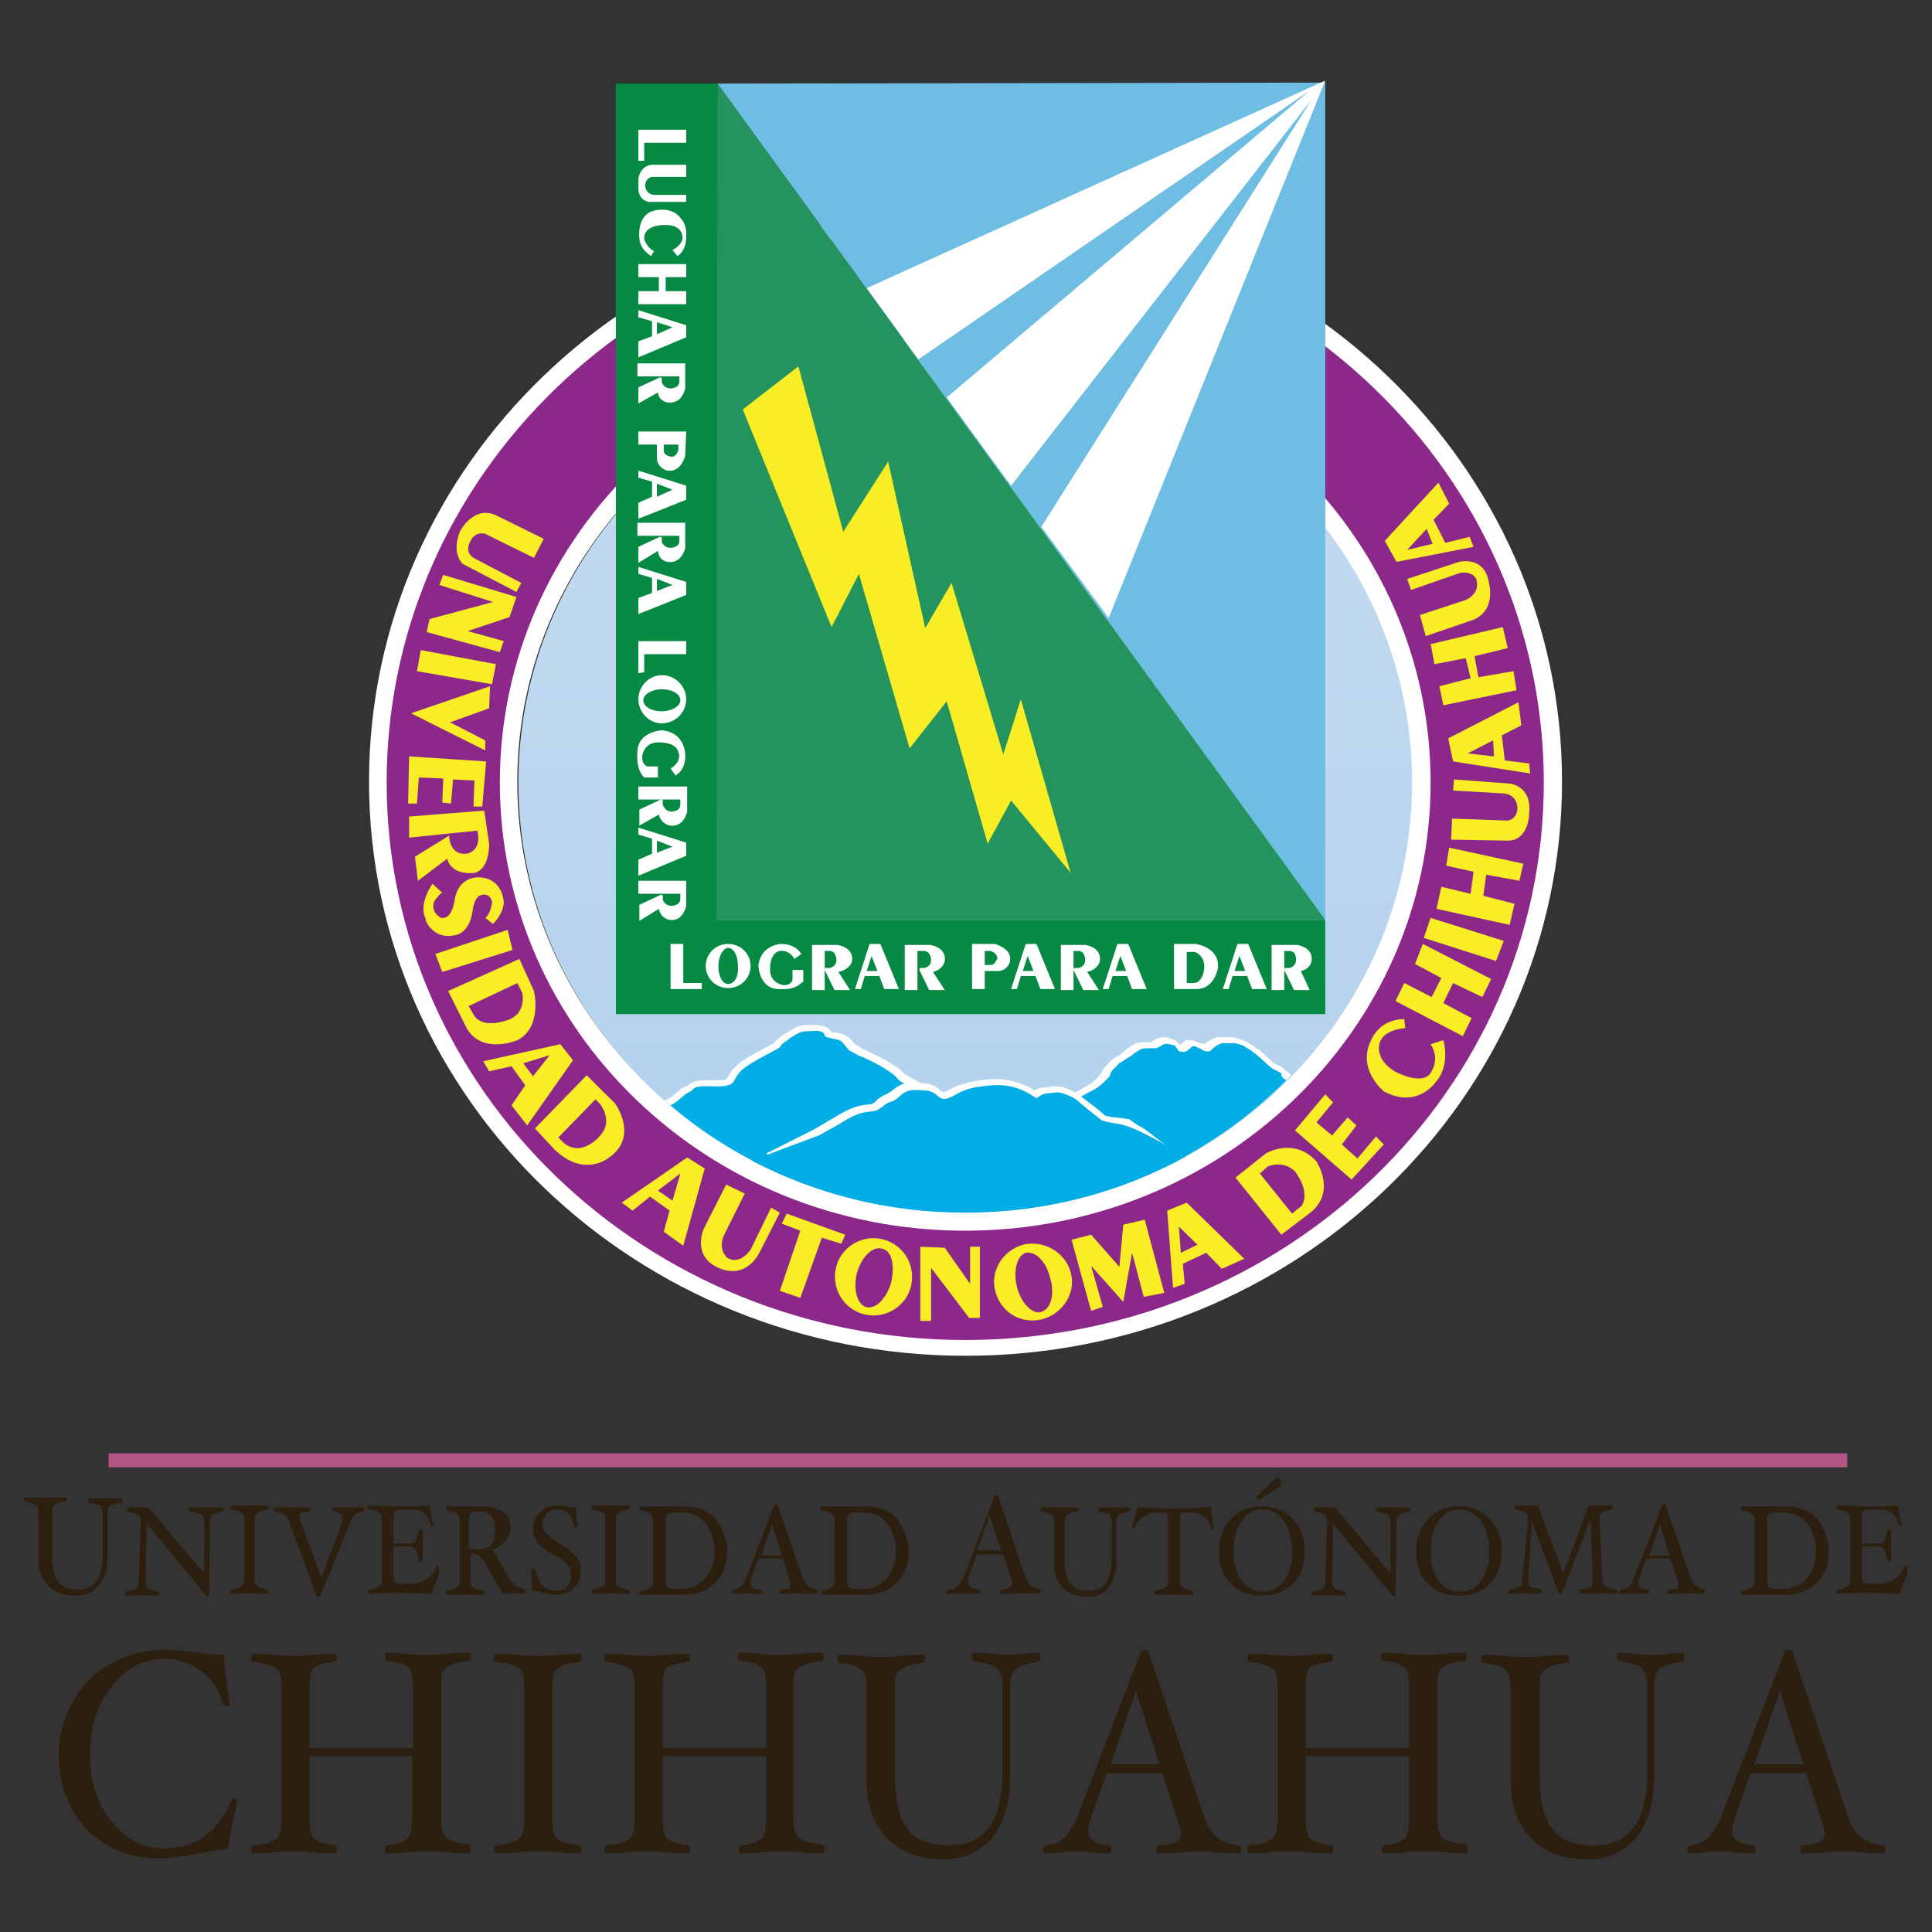 <?xml version="1.0" encoding="utf-8"?>
<!-- Generator: Adobe Illustrator 24.0.2, SVG Export Plug-In . SVG Version: 6.00 Build 0)  -->
<svg version="1.1" id="Capa_1" xmlns="http://www.w3.org/2000/svg" xmlns:xlink="http://www.w3.org/1999/xlink" x="0px" y="0px"
	 viewBox="0 0 400 400" style="enable-background:new 0 0 400 400;" xml:space="preserve">
<rect x="0" y="0" width="400" height="400" fill="#333333" stroke="none"/>
<style type="text/css">
	.st0{fill:#FFFFFF;}
	.st1{fill-rule:evenodd;clip-rule:evenodd;fill:#2D1F0F;}
	.st2{fill:#B35583;}
	.st3{fill:url(#path4297_1_);}
	.st4{fill:#00AEE5;}
	.st5{fill:#8C2889;}
	.st6{fill:#6EBDE3;}
	.st7{fill:#058943;}
	.st8{fill:#F9ED25;}
	.st9{fill:#23945D;}
</style>
<g id="Layer_1" xmlns:cc="http://creativecommons.org/ns#" xmlns:dc="http://purl.org/dc/elements/1.1/" xmlns:inkscape="http://www.inkscape.org/namespaces/inkscape" xmlns:rdf="http://www.w3.org/1999/02/22-rdf-syntax-ns#" xmlns:sodipodi="http://sodipodi.sourceforge.net/DTD/sodipodi-0.dtd" xmlns:svg="http://www.w3.org/2000/svg">
	<path class="st0" d="M199.8,43C131.7,43,76.4,96.2,76.4,161.8s55.3,118.9,123.5,118.9s123.5-53.2,123.5-118.9S268,43,199.8,43z
		 M199.6,250.6c-51.1,0-92.5-39.7-92.5-88.7s41.4-88.7,92.5-88.7s92.5,39.7,92.5,88.7S250.6,250.6,199.6,250.6z"/>
	
		<sodipodi:namedview  bordercolor="#666666" borderopacity="1" gridtolerance="10" guidetolerance="10" id="namedview4404" inkscape:current-layer="g4401" inkscape:cx="218.70529" inkscape:cy="144.02985" inkscape:pageopacity="0" inkscape:pageshadow="2" inkscape:snap-center="true" inkscape:snap-object-midpoints="true" inkscape:window-height="705" inkscape:window-maximized="1" inkscape:window-width="1366" inkscape:window-x="-8" inkscape:window-y="-8" inkscape:zoom="0.99605075" objecttolerance="10" pagecolor="#ffffff" showgrid="false">
		</sodipodi:namedview>
	<g id="g4401">
		<g id="g4399" transform="matrix(2.02,0,0,2.076,-202.544,-117.424)">
			<path class="st1" d="M112.8,206.2c0,0.1,0,0.2-0.1,0.2c-0.6,0.1-0.9,0.2-1.1,0.3c-0.2,0.1-0.3,0.4-0.3,0.8v4.3
				c0,1.2-0.3,2.2-0.9,2.9c-0.6,0.7-1.4,1-2.4,1c-1.2,0-2.1-0.3-2.8-1c-0.7-0.7-1-1.6-1-2.7v-4.5c0-0.3,0-0.5-0.1-0.7
				c-0.1-0.1-0.2-0.2-0.4-0.3c-0.2-0.1-0.5-0.1-0.9-0.2c-0.1,0-0.1-0.1-0.1-0.2c0-0.1,0-0.2,0.1-0.2c0.3,0,0.6,0,1.1,0
				c0.4,0,0.7,0,1,0c0.3,0,0.6,0,1,0c0.4,0,0.8,0,1.1,0c0.1,0,0.1,0.1,0.1,0.2c0,0.1,0,0.2-0.1,0.2c-0.4,0-0.7,0.1-0.9,0.2
				c-0.2,0.1-0.3,0.2-0.4,0.3c-0.1,0.1-0.1,0.4-0.1,0.7l0,4.3c0,1.1,0.2,1.9,0.6,2.5c0.4,0.5,1.1,0.8,2,0.8c1.7,0,2.6-1.1,2.6-3.4
				v-4.2c0-0.4-0.1-0.7-0.3-0.8c-0.2-0.1-0.6-0.2-1.1-0.3c-0.1,0-0.1-0.1-0.1-0.2c0-0.1,0-0.2,0.1-0.2c0.2,0,0.5,0,0.8,0
				c0.3,0,0.6,0,0.8,0c0.2,0,0.5,0,0.8,0c0.3,0,0.6,0,0.8,0C112.8,206,112.8,206,112.8,206.2L112.8,206.2z M124.6,236.1
				c-0.3,1.5-0.7,3.1-1,4.9c-0.5,0-1.5,0.1-2.9,0.4c-1.8,0.3-3.1,0.5-3.9,0.5c-2.1,0-4-0.4-5.5-1.3c-1.6-0.9-2.8-2.1-3.7-3.7
				c-0.9-1.6-1.3-3.4-1.3-5.3c0-1.9,0.5-3.7,1.4-5.3c0.9-1.6,2.2-2.9,3.9-3.8c1.6-0.9,3.5-1.4,5.6-1.4c0.9,0,2,0.1,3.5,0.3
				c1.1,0.2,2,0.2,2.5,0.2c0.1,1.3,0.3,3,0.6,4.9c0,0.2-0.1,0.2-0.4,0.2c-0.2,0-0.3-0.1-0.3-0.2c-0.3-1.3-1-2.4-2.1-3.2
				c-1.1-0.8-2.4-1.3-3.8-1.3c-2.2,0-4,0.9-5.5,2.8c-1.5,1.8-2.2,4.1-2.2,6.8c0,2.6,0.7,4.8,2.2,6.6c1.5,1.8,3.2,2.7,5.3,2.7
				c3.3,0,5.6-1.6,7-4.8c0.1-0.2,0.2-0.2,0.4-0.2C124.4,235.9,124.6,236,124.6,236.1L124.6,236.1z M148.5,241c0,0.3-0.1,0.4-0.2,0.4
				c-0.6,0-1.4,0-2.2-0.1c-0.8-0.1-1.5-0.1-2.1-0.1c-0.6,0-1.2,0-2,0.1c-0.8,0.1-1.5,0.1-2.1,0.1c-0.1,0-0.2-0.1-0.2-0.4
				c0-0.2,0.1-0.4,0.2-0.4c0.8-0.1,1.4-0.2,1.7-0.4c0.4-0.2,0.6-0.4,0.7-0.7c0.1-0.3,0.2-0.7,0.2-1.4v-6.4H132v6.4
				c0,0.6,0.1,1.1,0.2,1.4c0.1,0.3,0.3,0.5,0.7,0.7c0.4,0.2,1,0.3,1.7,0.4c0.1,0,0.2,0.1,0.2,0.4c0,0.3-0.1,0.4-0.2,0.4
				c-0.6,0-1.3,0-2.1-0.1c-0.7-0.1-1.4-0.1-2-0.1c-0.6,0-1.3,0-2.1,0.1c-0.9,0.1-1.6,0.1-2.2,0.1c-0.1,0-0.2-0.1-0.2-0.4
				c0-0.2,0.1-0.4,0.2-0.4c1.1-0.1,1.9-0.3,2.3-0.6c0.4-0.3,0.6-0.9,0.6-1.8l0-13.5c0-0.7-0.1-1.1-0.2-1.4c-0.2-0.3-0.4-0.5-0.9-0.6
				c-0.4-0.2-1-0.3-1.8-0.4c-0.1,0-0.2-0.1-0.2-0.4c0-0.3,0.1-0.4,0.2-0.4c0.6,0,1.4,0,2.2,0.1c0.8,0.1,1.5,0.1,2.1,0.1
				c0.6,0,1.2,0,2-0.1c0.8-0.1,1.5-0.1,2.1-0.1c0.1,0,0.2,0.1,0.2,0.4c0,0.3-0.1,0.4-0.2,0.4c-0.7,0.1-1.3,0.2-1.6,0.3
				c-0.4,0.1-0.6,0.3-0.8,0.6c-0.1,0.2-0.2,0.7-0.2,1.5v6.2h10.6v-6.2c0-0.6-0.1-1.1-0.2-1.4c-0.1-0.3-0.3-0.5-0.7-0.7
				c-0.4-0.2-1-0.3-1.8-0.4c-0.1,0-0.2-0.1-0.2-0.4c0-0.3,0.1-0.4,0.2-0.4c0.6,0,1.3,0,2.1,0.1c0.7,0.1,1.4,0.1,2,0.1
				c0.6,0,1.3,0,2.1-0.1c0.9-0.1,1.6-0.1,2.2-0.1c0.1,0,0.2,0.1,0.2,0.4c0,0.3-0.1,0.4-0.2,0.4c-0.8,0.1-1.4,0.2-1.8,0.4
				c-0.4,0.2-0.7,0.4-0.8,0.6c-0.2,0.3-0.2,0.7-0.2,1.4v13.5c0,0.9,0.2,1.5,0.6,1.8c0.4,0.3,1.2,0.5,2.3,0.6
				C148.4,240.6,148.5,240.8,148.5,241L148.5,241z M159.9,241c0,0.3-0.1,0.4-0.2,0.4c-0.6,0-1.4,0-2.2-0.1c-0.8-0.1-1.5-0.1-2.1-0.1
				c-0.6,0-1.3,0-2.1,0.1c-0.9,0.1-1.6,0.1-2.2,0.1c-0.1,0-0.2-0.1-0.2-0.4c0-0.2,0.1-0.4,0.2-0.4c1.1-0.1,1.9-0.3,2.3-0.6
				c0.4-0.3,0.6-0.9,0.6-1.8v-13.5c0-0.7-0.1-1.1-0.2-1.4c-0.2-0.3-0.5-0.5-0.9-0.6c-0.4-0.2-1-0.3-1.8-0.4c-0.1,0-0.2-0.1-0.2-0.4
				c0-0.3,0.1-0.4,0.2-0.4c0.6,0,1.4,0,2.2,0.1c0.8,0.1,1.5,0.1,2.1,0.1c0.6,0,1.3,0,2.1-0.1c0.8-0.1,1.6-0.1,2.2-0.1
				c0.1,0,0.2,0.1,0.2,0.4c0,0.3-0.1,0.4-0.2,0.4c-0.8,0.1-1.4,0.2-1.8,0.4c-0.4,0.2-0.7,0.4-0.8,0.6c-0.2,0.3-0.2,0.7-0.2,1.4v13.5
				c0,0.7,0.1,1.1,0.2,1.4c0.2,0.3,0.4,0.5,0.8,0.6c0.4,0.2,1,0.3,1.8,0.4C159.8,240.6,159.9,240.8,159.9,241L159.9,241z M184.8,241
				c0,0.3-0.1,0.4-0.2,0.4c-0.6,0-1.4,0-2.2-0.1c-0.8-0.1-1.5-0.1-2.1-0.1c-0.6,0-1.2,0-2,0.1c-0.8,0.1-1.5,0.1-2.1,0.1
				c-0.1,0-0.2-0.1-0.2-0.4c0-0.2,0.1-0.4,0.2-0.4c0.8-0.1,1.4-0.2,1.7-0.4c0.4-0.2,0.6-0.4,0.7-0.7c0.1-0.3,0.2-0.7,0.2-1.4v-6.4
				h-10.6v6.4c0,0.6,0.1,1.1,0.2,1.4c0.1,0.3,0.3,0.5,0.7,0.7c0.4,0.2,1,0.3,1.7,0.4c0.1,0,0.2,0.1,0.2,0.4c0,0.3-0.1,0.4-0.2,0.4
				c-0.6,0-1.3,0-2.1-0.1c-0.7-0.1-1.4-0.1-2-0.1c-0.6,0-1.3,0-2.1,0.1c-0.9,0.1-1.6,0.1-2.2,0.1c-0.1,0-0.2-0.1-0.2-0.4
				c0-0.2,0.1-0.4,0.2-0.4c1.1-0.1,1.9-0.3,2.3-0.6c0.4-0.3,0.6-0.9,0.6-1.8v-13.5c0-0.7-0.1-1.1-0.2-1.4c-0.2-0.3-0.4-0.5-0.9-0.6
				c-0.4-0.2-1-0.3-1.8-0.4c-0.1,0-0.2-0.1-0.2-0.4c0-0.3,0.1-0.4,0.2-0.4c0.6,0,1.4,0,2.2,0.1c0.8,0.1,1.5,0.1,2.1,0.1
				c0.6,0,1.2,0,2-0.1c0.8-0.1,1.5-0.1,2.1-0.1c0.1,0,0.2,0.1,0.2,0.4c0,0.3-0.1,0.4-0.2,0.4c-0.7,0.1-1.3,0.2-1.6,0.3
				c-0.4,0.1-0.6,0.3-0.8,0.6c-0.1,0.2-0.2,0.7-0.2,1.5l0,6.2h10.6v-6.2c0-0.6,0-1.1-0.2-1.4c-0.1-0.3-0.3-0.5-0.7-0.7
				c-0.4-0.2-1-0.3-1.8-0.4c-0.1,0-0.2-0.1-0.2-0.4c0-0.3,0.1-0.4,0.2-0.4c0.6,0,1.3,0,2.1,0.1c0.7,0.1,1.4,0.1,2,0.1
				c0.6,0,1.3,0,2.1-0.1c0.9-0.1,1.6-0.1,2.2-0.1c0.1,0,0.2,0.1,0.2,0.4c0,0.3-0.1,0.4-0.2,0.4c-0.8,0.1-1.4,0.2-1.8,0.4
				c-0.4,0.2-0.7,0.4-0.9,0.6c-0.2,0.3-0.2,0.7-0.2,1.4v13.5c0,0.9,0.2,1.5,0.6,1.8c0.4,0.3,1.2,0.5,2.3,0.6
				C184.7,240.6,184.8,240.8,184.8,241L184.8,241z M206.9,221.9c0,0.3-0.1,0.4-0.2,0.4c-1.2,0.2-1.9,0.4-2.3,0.7
				c-0.4,0.3-0.6,0.9-0.6,1.8v9c0,2.5-0.6,4.5-1.8,6c-1.2,1.4-2.9,2.2-5,2.2c-2.5,0-4.4-0.7-5.8-2.1c-1.4-1.4-2.1-3.3-2.1-5.6v-9.4
				c0-0.7-0.1-1.1-0.2-1.4c-0.2-0.3-0.4-0.5-0.8-0.7c-0.4-0.2-1-0.3-1.8-0.4c-0.1,0-0.2-0.1-0.2-0.4c0-0.3,0.1-0.4,0.2-0.4
				c0.6,0,1.4,0,2.2,0.1c0.8,0.1,1.5,0.1,2.1,0.1c0.6,0,1.3,0,2.1-0.1c0.9-0.1,1.6-0.1,2.2-0.1c0.1,0,0.2,0.1,0.2,0.4
				c0,0.3-0.1,0.4-0.2,0.4c-0.8,0.1-1.4,0.2-1.8,0.4c-0.4,0.2-0.7,0.4-0.9,0.6c-0.2,0.3-0.2,0.7-0.2,1.4v9c0,2.3,0.4,4.1,1.3,5.2
				c0.9,1.1,2.3,1.6,4.2,1.6c3.7,0,5.5-2.4,5.5-7.2v-8.7c0-0.9-0.2-1.5-0.6-1.8c-0.4-0.3-1.2-0.5-2.3-0.7c-0.1,0-0.2-0.1-0.2-0.4
				c0-0.3,0.1-0.4,0.2-0.4c0.4,0,1,0,1.7,0.1c0.7,0.1,1.3,0.1,1.7,0.1c0.4,0,1,0,1.7-0.1c0.7-0.1,1.3-0.1,1.7-0.1
				C206.8,221.5,206.9,221.6,206.9,221.9L206.9,221.9z M227.5,241c0,0.3-0.1,0.4-0.2,0.4c-0.6,0-1.4,0-2.2-0.1
				c-0.7-0.1-1.3-0.1-1.8-0.1c-0.6,0-1.3,0-2.1,0.1c-0.9,0.1-1.6,0.1-2.2,0.1c-0.1,0-0.2-0.1-0.2-0.4s0.1-0.4,0.2-0.4
				c0.8,0,1.4-0.2,1.8-0.3c0.4-0.2,0.5-0.5,0.5-0.9c0-0.2-0.1-0.6-0.3-1.2l-1.6-4.8h-5.7l-1.6,4.4c-0.2,0.6-0.3,1-0.3,1.4
				c0,0.8,0.7,1.3,2.2,1.4c0.1,0,0.2,0.1,0.2,0.4c0,0.3-0.1,0.4-0.2,0.4c-0.6,0-1.2,0-1.8-0.1c-0.6-0.1-1.2-0.1-1.7-0.1
				c-0.4,0-0.9,0-1.5,0.1c-0.6,0.1-1.2,0.1-1.6,0.1c-0.1,0-0.2-0.1-0.2-0.4c0-0.3,0.1-0.4,0.3-0.4c0.8-0.1,1.4-0.3,1.8-0.7
				c0.4-0.4,0.9-1.1,1.4-2.2l6.5-16.4c0.1-0.2,0.2-0.2,0.4-0.2c0.2,0,0.4,0.1,0.4,0.2l5.7,16.5c0.3,0.9,0.8,1.6,1.3,2
				c0.5,0.4,1.3,0.7,2.2,0.8C227.4,240.6,227.5,240.8,227.5,241L227.5,241z M219.1,232.5l-2.4-7.3l-2.6,7.3H219.1L219.1,232.5z
				 M250.7,241c0,0.3-0.1,0.4-0.2,0.4c-0.6,0-1.4,0-2.2-0.1c-0.8-0.1-1.5-0.1-2.1-0.1c-0.6,0-1.2,0-2,0.1c-0.8,0.1-1.5,0.1-2.1,0.1
				c-0.1,0-0.2-0.1-0.2-0.4c0-0.2,0.1-0.4,0.2-0.4c0.8-0.1,1.4-0.2,1.7-0.4c0.4-0.2,0.6-0.4,0.7-0.7c0.1-0.3,0.2-0.7,0.2-1.4v-6.4
				h-10.6v6.4c0,0.6,0.1,1.1,0.2,1.4c0.1,0.3,0.3,0.5,0.7,0.7c0.4,0.2,1,0.3,1.7,0.4c0.1,0,0.2,0.1,0.2,0.4c0,0.3-0.1,0.4-0.2,0.4
				c-0.6,0-1.3,0-2.1-0.1c-0.7-0.1-1.4-0.1-2-0.1c-0.6,0-1.3,0-2.1,0.1c-0.9,0.1-1.6,0.1-2.2,0.1c-0.1,0-0.2-0.1-0.2-0.4
				c0-0.2,0.1-0.4,0.2-0.4c1.1-0.1,1.9-0.3,2.3-0.6c0.4-0.3,0.6-0.9,0.6-1.8v-13.5c0-0.7-0.1-1.1-0.2-1.4c-0.2-0.3-0.4-0.5-0.9-0.6
				c-0.4-0.2-1-0.3-1.8-0.4c-0.1,0-0.2-0.1-0.2-0.4c0-0.3,0.1-0.4,0.2-0.4c0.6,0,1.4,0,2.2,0.1c0.8,0.1,1.5,0.1,2.1,0.1
				c0.6,0,1.2,0,2-0.1c0.8-0.1,1.5-0.1,2.1-0.1c0.1,0,0.2,0.1,0.2,0.4c0,0.3-0.1,0.4-0.2,0.4c-0.7,0.1-1.3,0.2-1.6,0.3
				c-0.4,0.1-0.6,0.3-0.8,0.6c-0.1,0.2-0.2,0.7-0.2,1.5l0,6.2h10.6v-6.2c0-0.6-0.1-1.1-0.2-1.4c-0.1-0.3-0.3-0.5-0.7-0.7
				c-0.4-0.2-1-0.3-1.8-0.4c-0.1,0-0.2-0.1-0.2-0.4c0-0.3,0.1-0.4,0.2-0.4c0.6,0,1.3,0,2.1,0.1c0.7,0.1,1.4,0.1,2,0.1
				c0.6,0,1.3,0,2.1-0.1c0.9-0.1,1.6-0.1,2.2-0.1c0.1,0,0.2,0.1,0.2,0.4c0,0.3-0.1,0.4-0.2,0.4c-0.8,0.1-1.4,0.2-1.8,0.4
				c-0.4,0.2-0.7,0.4-0.8,0.6c-0.2,0.3-0.2,0.7-0.2,1.4v13.5c0,0.9,0.2,1.5,0.6,1.8c0.4,0.3,1.2,0.5,2.3,0.6
				C250.7,240.6,250.7,240.8,250.7,241L250.7,241z M272.9,221.9c0,0.3-0.1,0.4-0.2,0.4c-1.2,0.2-1.9,0.4-2.3,0.7
				c-0.4,0.3-0.6,0.9-0.6,1.8v9c0,2.5-0.6,4.5-1.8,6c-1.2,1.4-2.9,2.2-5,2.2c-2.5,0-4.4-0.7-5.8-2.1c-1.4-1.4-2.1-3.3-2.1-5.6v-9.4
				c0-0.7-0.1-1.1-0.2-1.4c-0.2-0.3-0.4-0.5-0.8-0.7c-0.4-0.2-1-0.3-1.8-0.4c-0.1,0-0.2-0.1-0.2-0.4c0-0.3,0.1-0.4,0.2-0.4
				c0.6,0,1.4,0,2.2,0.1c0.8,0.1,1.5,0.1,2.1,0.1c0.6,0,1.3,0,2.1-0.1c0.9-0.1,1.6-0.1,2.2-0.1c0.1,0,0.2,0.1,0.2,0.4
				c0,0.3-0.1,0.4-0.2,0.4c-0.8,0.1-1.4,0.2-1.8,0.4c-0.4,0.2-0.7,0.4-0.8,0.6c-0.2,0.3-0.2,0.7-0.2,1.4v9c0,2.3,0.4,4.1,1.3,5.2
				c0.9,1.1,2.3,1.6,4.2,1.6c3.7,0,5.5-2.4,5.5-7.2v-8.7c0-0.9-0.2-1.5-0.6-1.8c-0.4-0.3-1.2-0.5-2.3-0.7c-0.1,0-0.2-0.1-0.2-0.4
				c0-0.3,0.1-0.4,0.2-0.4c0.4,0,1,0,1.7,0.1c0.7,0.1,1.3,0.1,1.7,0.1c0.4,0,1,0,1.7-0.1c0.7-0.1,1.3-0.1,1.7-0.1
				C272.8,221.5,272.9,221.6,272.9,221.9L272.9,221.9z M293.5,241c0,0.3-0.1,0.4-0.2,0.4c-0.6,0-1.4,0-2.2-0.1
				c-0.7-0.1-1.3-0.1-1.8-0.1c-0.6,0-1.3,0-2.1,0.1c-0.9,0.1-1.6,0.1-2.2,0.1c-0.1,0-0.2-0.1-0.2-0.4s0.1-0.4,0.2-0.4
				c0.8,0,1.4-0.2,1.8-0.3c0.4-0.2,0.5-0.5,0.5-0.9c0-0.2-0.1-0.6-0.3-1.2l-1.6-4.8h-5.7l-1.6,4.4c-0.2,0.6-0.3,1-0.3,1.4
				c0,0.8,0.7,1.3,2.2,1.4c0.1,0,0.2,0.1,0.2,0.4c0,0.3-0.1,0.4-0.2,0.4c-0.6,0-1.2,0-1.8-0.1c-0.6-0.1-1.2-0.1-1.7-0.1
				c-0.4,0-0.9,0-1.5,0.1c-0.6,0.1-1.2,0.1-1.6,0.1c-0.1,0-0.2-0.1-0.2-0.4c0-0.3,0.1-0.4,0.3-0.4c0.8-0.1,1.4-0.3,1.8-0.7
				c0.4-0.4,0.9-1.1,1.4-2.2l6.5-16.4c0.1-0.2,0.2-0.2,0.4-0.2c0.2,0,0.4,0.1,0.4,0.2l5.7,16.5c0.3,0.9,0.8,1.6,1.3,2
				c0.5,0.4,1.3,0.7,2.2,0.8C293.4,240.6,293.5,240.8,293.5,241L293.5,241z M285.1,232.5l-2.4-7.3l-2.6,7.3H285.1L285.1,232.5z
				 M254.2,211.3c0,1.3-0.4,2.4-1.2,3.2c-0.8,0.8-1.9,1.2-3.2,1.2c-1.3,0-2.4-0.4-3.2-1.2c-0.8-0.8-1.2-1.9-1.2-3.2
				c0-1.3,0.4-2.4,1.2-3.2c0.8-0.9,1.9-1.3,3.2-1.3c1.3,0,2.4,0.4,3.2,1.3C253.8,208.9,254.2,209.9,254.2,211.3L254.2,211.3z
				 M252.9,211.3c0-1.2-0.3-2.2-0.8-3c-0.6-0.8-1.3-1.2-2.2-1.2c-0.9,0-1.7,0.4-2.2,1.2c-0.6,0.8-0.8,1.8-0.8,3
				c0,1.2,0.3,2.2,0.8,2.9c0.6,0.7,1.3,1.1,2.2,1.1c0.9,0,1.7-0.4,2.2-1.1C252.6,213.4,252.9,212.5,252.9,211.3L252.9,211.3z
				 M266.1,215.3c0,0.1,0,0.2-0.1,0.2c-0.3,0-0.6,0-1,0c-0.4,0-0.7,0-0.9,0c-0.2,0-0.5,0-0.9,0c-0.4,0-0.7,0-0.9,0
				c-0.1,0-0.1-0.1-0.1-0.2c0-0.1,0-0.2,0.1-0.2c0.5-0.1,0.8-0.1,1-0.3c0.2-0.1,0.2-0.3,0.2-0.7v-0.1l-0.2-6l-2.9,7.4
				c0,0.1-0.1,0.1-0.2,0.1c-0.1,0-0.1,0-0.2-0.1l-2.7-7.1l-0.4,5.7c0,0.1,0,0.1,0,0.2c0,0.3,0.1,0.5,0.3,0.6c0.2,0.1,0.5,0.2,1,0.3
				c0.1,0,0.1,0.1,0.1,0.2c0,0.1,0,0.2-0.1,0.2c-0.2,0-0.5,0-0.8,0c-0.3,0-0.6,0-0.8,0c-0.2,0-0.5,0-0.8,0c-0.3,0-0.6,0-0.8,0
				c-0.1,0-0.1-0.1-0.1-0.2c0-0.1,0-0.2,0.1-0.2c0.5-0.1,0.8-0.2,1-0.3c0.2-0.1,0.3-0.4,0.3-0.8l0.6-5.8c0-0.1,0-0.1,0-0.2
				c0-0.3-0.1-0.5-0.3-0.6c-0.2-0.1-0.5-0.2-1-0.3c-0.1,0-0.1-0.1-0.1-0.2l0-0.1l0.1-0.1c0.1,0,0.4,0,0.6,0c0.2,0,0.4,0,0.5,0
				c0.1,0,0.3,0,0.6,0c0.3,0,0.5,0,0.6,0l2.6,6.8l2.6-6.8c0.2,0,0.4,0,0.6,0c0.2,0,0.4,0,0.6,0c0.2,0,0.4,0,0.6,0c0.2,0,0.5,0,0.6,0
				c0.1,0,0.1,0.1,0.1,0.2c0,0.1,0,0.2-0.1,0.2c-0.5,0.1-0.8,0.1-1,0.3c-0.2,0.1-0.3,0.3-0.3,0.7v0.1l0.3,5.8c0,0.3,0.1,0.5,0.1,0.6
				c0.1,0.1,0.2,0.2,0.4,0.3c0.2,0.1,0.4,0.1,0.8,0.2C266,215.2,266.1,215.2,266.1,215.3L266.1,215.3z M275,215.3
				c0,0.1,0,0.2-0.1,0.2c-0.3,0-0.6,0-0.9,0c-0.3,0-0.6,0-0.8,0c-0.2,0-0.5,0-0.9,0c-0.4,0-0.7,0-1,0c-0.1,0-0.1-0.1-0.1-0.2
				c0-0.1,0-0.2,0.1-0.2c0.4,0,0.6-0.1,0.8-0.1c0.2-0.1,0.2-0.2,0.2-0.4c0-0.1,0-0.3-0.1-0.5l-0.7-2.1h-2.5l-0.7,1.9
				c-0.1,0.3-0.1,0.5-0.1,0.6c0,0.4,0.3,0.6,1,0.6c0,0,0.1,0.1,0.1,0.2c0,0.1,0,0.2-0.1,0.2c-0.2,0-0.5,0-0.8,0c-0.3,0-0.5,0-0.7,0
				c-0.2,0-0.4,0-0.6,0c-0.3,0-0.5,0-0.7,0c-0.1,0-0.1-0.1-0.1-0.2c0-0.1,0-0.2,0.1-0.2c0.3,0,0.6-0.1,0.8-0.3
				c0.2-0.2,0.4-0.5,0.6-1l2.8-7.1c0-0.1,0.1-0.1,0.2-0.1c0.1,0,0.2,0,0.2,0.1l2.5,7.1c0.1,0.4,0.3,0.7,0.6,0.9
				c0.2,0.2,0.6,0.3,0.9,0.4C275,215.2,275,215.2,275,215.3L275,215.3z M271.4,211.7l-1-3.1l-1.1,3.1H271.4L271.4,211.7z
				 M287.7,211.3c0,1.3-0.4,2.3-1.2,3.1c-0.8,0.8-1.9,1.2-3.3,1.2c-0.2,0-0.5,0-1.1,0c-0.5,0-0.9,0-1.1,0c-0.7,0-1.5,0-2.2,0
				c-0.1,0-0.1-0.1-0.1-0.2c0-0.1,0-0.2,0.1-0.2c0.3,0,0.6-0.1,0.8-0.2c0.2-0.1,0.3-0.2,0.4-0.3c0.1-0.1,0.1-0.3,0.1-0.6v-5.8
				c0-0.3,0-0.5-0.1-0.6c-0.1-0.1-0.2-0.2-0.4-0.3c-0.2-0.1-0.4-0.1-0.8-0.2c-0.1,0-0.1-0.1-0.1-0.2c0-0.1,0-0.2,0.1-0.2
				c0.5,0,1.2,0,2.2,0c0.2,0,0.6,0,1.1,0c0.5,0,0.9,0,1.1,0c1.4,0,2.5,0.4,3.3,1.2C287.2,209,287.7,210,287.7,211.3L287.7,211.3z
				 M286.4,211.3c0-1.1-0.3-2-0.9-2.8c-0.6-0.7-1.4-1.1-2.3-1.1h0l-1.1,0c-0.5,0-0.7,0.3-0.7,0.7v6.2c0,0.5,0.2,0.7,0.7,0.7l1.1,0
				c0.9,0,1.7-0.4,2.3-1.1C286,213.3,286.4,212.4,286.4,211.3L286.4,211.3z M295.8,213.5c-0.3,0.7-0.6,1.4-0.8,2
				c-1.5,0-2.6-0.1-3.2-0.1c-0.6,0-1.7,0-3.2,0.1c-0.1,0-0.1-0.1-0.1-0.2c0-0.1,0-0.2,0.1-0.2c0.3,0,0.6-0.1,0.8-0.2
				c0.2-0.1,0.3-0.2,0.4-0.3c0.1-0.1,0.1-0.3,0.1-0.6v-5.8c0-0.3,0-0.5-0.1-0.6c-0.1-0.1-0.2-0.2-0.4-0.3c-0.2-0.1-0.4-0.1-0.8-0.2
				c-0.1,0-0.1-0.1-0.1-0.2c0-0.1,0-0.2,0.1-0.2c1,0,2,0.1,3.1,0.1c1.1,0,2.1,0,3.1-0.1c0.1,0.6,0.2,1.3,0.4,1.9
				c0,0.1-0.1,0.1-0.2,0.1c-0.1,0-0.1,0-0.1-0.1c-0.3-1-0.9-1.5-1.9-1.5h-1.2c-0.5,0-0.7,0.2-0.7,0.7v2.7h1.5c0.4,0,0.7-0.1,0.8-0.3
				c0.1-0.2,0.2-0.5,0.3-1c0-0.1,0.1-0.1,0.2-0.1c0.1,0,0.2,0,0.2,0.1c0,0.2,0,0.5,0,0.8c0,0.3,0,0.5,0,0.7c0,0.2,0,0.4,0,0.7
				c0,0.3,0,0.6,0,0.8c0,0.1-0.1,0.1-0.2,0.1c-0.1,0-0.2,0-0.2-0.1c-0.1-0.5-0.2-0.9-0.3-1.1c-0.2-0.2-0.4-0.3-0.8-0.3h-1.5v3
				c0,0.5,0.2,0.7,0.7,0.7h1.3c0.5,0,0.9-0.2,1.4-0.5c0.5-0.3,0.8-0.7,1-1.2l0.1-0.1l0.1,0L295.8,213.5L295.8,213.5z M123.2,207.1
				c0,0.1,0,0.2-0.1,0.2c-0.5,0.1-0.8,0.2-1,0.3c-0.2,0.1-0.3,0.4-0.3,0.8l-0.1,7.3c0,0.1,0,0.1-0.1,0.1c0,0-0.1,0-0.2-0.1l-6.1-7.2
				l-0.1,5.7l0,0.1c0,0.3,0.1,0.5,0.3,0.7c0.2,0.1,0.5,0.2,1,0.3c0.1,0,0.1,0.1,0.1,0.2c0,0.1,0,0.2-0.1,0.2c-0.2,0-0.5,0-0.9,0
				c-0.3,0-0.6,0-0.8,0c-0.2,0-0.5,0-0.8,0c-0.3,0-0.6,0-0.8,0c-0.1,0-0.1-0.1-0.1-0.2c0-0.1,0-0.2,0.1-0.2c0.5-0.1,0.8-0.2,1-0.3
				c0.2-0.1,0.3-0.4,0.3-0.8l0.2-5.8v-0.1c0-0.3-0.1-0.6-0.3-0.7c-0.2-0.1-0.5-0.2-1-0.3c-0.1,0-0.1-0.1-0.1-0.2
				c0-0.1,0-0.2,0.1-0.2c0.1,0,0.3,0,0.6,0c0.2,0,0.4,0,0.5,0c0.1,0,0.3,0,0.5,0c0.2,0,0.4,0,0.5,0l5.7,6.6v-5.2
				c0-0.3-0.1-0.6-0.3-0.7c-0.2-0.1-0.6-0.2-1.1-0.3c-0.1,0-0.1-0.1-0.1-0.2c0-0.1,0-0.2,0.1-0.2c0.2,0,0.5,0,0.9,0
				c0.3,0,0.6,0,0.8,0c0.2,0,0.5,0,0.8,0c0.3,0,0.6,0,0.8,0C123.1,206.9,123.2,207,123.2,207.1L123.2,207.1z M127.8,215.3
				c0,0.1,0,0.2-0.1,0.2c-0.3,0-0.6,0-0.9,0c-0.4,0-0.6,0-0.9,0c-0.2,0-0.5,0-0.9,0c-0.4,0-0.7,0-1,0c-0.1,0-0.1-0.1-0.1-0.2
				c0-0.1,0-0.2,0.1-0.2c0.5-0.1,0.8-0.2,1-0.3c0.2-0.1,0.3-0.4,0.3-0.8l0-5.8c0-0.3,0-0.5-0.1-0.6c-0.1-0.1-0.2-0.2-0.4-0.3
				c-0.2-0.1-0.4-0.1-0.8-0.2c-0.1,0-0.1-0.1-0.1-0.2c0-0.1,0-0.2,0.1-0.2c0.3,0,0.6,0,1,0c0.4,0,0.6,0,0.9,0c0.2,0,0.5,0,0.9,0
				c0.4,0,0.7,0,0.9,0c0.1,0,0.1,0.1,0.1,0.2c0,0.1,0,0.2-0.1,0.2c-0.3,0-0.6,0.1-0.8,0.2c-0.2,0.1-0.3,0.2-0.4,0.3
				c-0.1,0.1-0.1,0.3-0.1,0.6v5.8c0,0.3,0,0.5,0.1,0.6c0.1,0.1,0.2,0.2,0.4,0.3c0.2,0.1,0.4,0.1,0.8,0.2
				C127.7,215.2,127.8,215.2,127.8,215.3L127.8,215.3z M137.6,207.1c0,0.1,0,0.2-0.1,0.2c-0.3,0-0.6,0.1-0.8,0.3
				c-0.2,0.1-0.4,0.5-0.6,1l-3,7.1c0,0.1-0.1,0.1-0.2,0.1c-0.1,0-0.1,0-0.2-0.1l-2.7-7.1c-0.1-0.4-0.3-0.7-0.4-0.8
				c-0.1-0.1-0.2-0.2-0.4-0.3c-0.2-0.1-0.4-0.1-0.8-0.2l-0.1-0.1l0-0.1c0-0.1,0-0.2,0.1-0.2c0.3,0,0.6,0,0.9,0c0.3,0,0.6,0,0.8,0
				s0.5,0,0.9,0c0.4,0,0.7,0,1,0c0.1,0,0.1,0.1,0.1,0.2c0,0.1,0,0.2-0.1,0.2c-0.3,0-0.6,0.1-0.8,0.1c-0.2,0.1-0.2,0.2-0.2,0.4
				c0,0.1,0,0.3,0.1,0.5l2.1,5.6l2.1-5.4c0.1-0.2,0.1-0.4,0.1-0.5c0-0.4-0.3-0.6-1-0.7c0,0-0.1-0.1-0.1-0.2c0-0.1,0-0.2,0.1-0.2
				c0.2,0,0.4,0,0.7,0c0.3,0,0.6,0,0.8,0c0.2,0,0.4,0,0.7,0c0.3,0,0.5,0,0.7,0C137.6,206.9,137.6,207,137.6,207.1L137.6,207.1z
				 M145.3,213.5c-0.3,0.7-0.6,1.4-0.8,2c-1.5,0-2.6-0.1-3.2-0.1c-0.6,0-1.7,0-3.2,0.1c-0.1,0-0.1-0.1-0.1-0.2c0-0.1,0-0.2,0.1-0.2
				c0.3,0,0.6-0.1,0.8-0.2c0.2-0.1,0.3-0.2,0.4-0.3c0.1-0.1,0.1-0.3,0.1-0.6v-5.8c0-0.3,0-0.5-0.1-0.6c-0.1-0.1-0.2-0.2-0.4-0.3
				c-0.2-0.1-0.4-0.1-0.8-0.2c-0.1,0-0.1-0.1-0.1-0.2c0-0.1,0-0.2,0.1-0.2c1,0,2,0.1,3.1,0.1c1.1,0,2.1,0,3.1-0.1
				c0.1,0.6,0.2,1.3,0.4,1.9c0,0.1-0.1,0.1-0.2,0.1c-0.1,0-0.1,0-0.1-0.1c-0.3-1-0.9-1.5-1.9-1.5h-1.2c-0.5,0-0.7,0.2-0.7,0.7v2.7
				h1.5c0.4,0,0.7-0.1,0.8-0.3c0.1-0.2,0.2-0.5,0.3-1c0-0.1,0.1-0.1,0.2-0.1c0.1,0,0.2,0,0.2,0.1c0,0.2,0,0.5,0,0.8
				c0,0.3,0,0.5,0,0.7c0,0.2,0,0.4,0,0.7c0,0.3,0,0.6,0,0.8c0,0.1-0.1,0.1-0.2,0.1c-0.1,0-0.2,0-0.2-0.1c-0.1-0.5-0.2-0.9-0.3-1.1
				c-0.1-0.2-0.4-0.3-0.8-0.3h-1.5v3c0,0.5,0.2,0.7,0.7,0.7h1.3c0.5,0,0.9-0.2,1.4-0.5c0.5-0.3,0.8-0.7,1-1.2l0.1-0.1l0.1,0
				L145.3,213.5L145.3,213.5z M154.1,215.3c0,0.1,0,0.2-0.1,0.2c-0.1,0-0.4,0-0.7,0c-0.2,0-0.4,0-0.5,0c-0.1,0-0.3,0-0.5,0
				c-0.2,0-0.4,0-0.5,0l-1.8-3c-0.3-0.4-0.5-0.7-0.6-0.8c-0.2-0.1-0.5-0.2-0.9-0.2v2.6c0,0.3,0,0.5,0.1,0.6c0.1,0.1,0.2,0.2,0.4,0.3
				c0.2,0.1,0.4,0.1,0.8,0.2c0.1,0,0.1,0.1,0.1,0.2c0,0.1,0,0.2-0.1,0.2c-0.3,0-0.6,0-1,0c-0.4,0-0.7,0-0.9,0c-0.2,0-0.5,0-0.9,0
				c-0.4,0-0.7,0-0.9,0c-0.1,0-0.1-0.1-0.1-0.2c0-0.1,0-0.2,0.1-0.2c0.3,0,0.6-0.1,0.8-0.2c0.2-0.1,0.3-0.2,0.4-0.3
				c0.1-0.1,0.1-0.3,0.1-0.6v-5.8c0-0.3,0-0.5-0.1-0.6c-0.1-0.1-0.2-0.2-0.4-0.3c-0.2-0.1-0.4-0.1-0.8-0.2c-0.1,0-0.1-0.1-0.1-0.2
				c0-0.1,0-0.2,0.1-0.2c0.3,0,0.6,0,0.9,0c0.3,0,0.6,0,0.9,0c0.2,0,0.5,0,0.9,0c0.4,0,0.7,0,1,0c0.9,0,1.6,0.2,2.1,0.6
				c0.5,0.4,0.7,0.9,0.7,1.6c0,0.4-0.2,0.8-0.5,1.2c-0.3,0.4-0.8,0.7-1.3,0.9l1.8,3.1c0.2,0.3,0.4,0.5,0.6,0.6
				c0.3,0.1,0.6,0.2,1,0.3C154,215.2,154.1,215.2,154.1,215.3L154.1,215.3z M151,209.1c0-1.2-0.5-1.8-1.5-1.8c-0.3,0-0.6,0-0.8,0.1
				c-0.2,0.1-0.3,0.1-0.3,0.3c-0.1,0.1-0.1,0.3-0.1,0.6v2.7c0.2,0,0.5,0.1,0.9,0.1c0.6,0,1.1-0.2,1.4-0.5
				C150.9,210.3,151,209.8,151,209.1L151,209.1z M159.8,213c0,0.8-0.2,1.5-0.7,1.9c-0.5,0.5-1.1,0.7-1.9,0.7c-0.4,0-0.8-0.1-1.3-0.2
				c-0.4-0.1-0.8-0.2-1.1-0.2c0-0.7-0.1-1.4-0.1-2.1c0-0.1,0.1-0.1,0.2-0.1c0.1,0,0.1,0,0.2,0.1c0.2,0.8,0.5,1.3,0.8,1.6
				c0.3,0.3,0.8,0.5,1.4,0.5c0.5,0,0.9-0.1,1.1-0.4c0.3-0.3,0.4-0.7,0.4-1.2c0-0.3-0.1-0.6-0.3-0.9c-0.2-0.3-0.7-0.7-1.5-1.1
				c-0.9-0.5-1.4-0.9-1.7-1.3c-0.3-0.4-0.4-0.8-0.4-1.2c0-0.7,0.2-1.2,0.7-1.7c0.5-0.5,1.1-0.7,1.8-0.7c0.3,0,0.6,0,1,0.1
				c0.3,0.1,0.6,0.1,0.9,0.1c0,0.7,0.1,1.4,0.2,1.9c0,0.1-0.1,0.1-0.2,0.1c-0.1,0-0.2,0-0.2-0.1c-0.1-0.6-0.3-1.1-0.6-1.3
				c-0.3-0.3-0.6-0.4-1.1-0.4c-0.4,0-0.8,0.1-1.1,0.4c-0.3,0.3-0.4,0.6-0.4,1.1c0,0.3,0.1,0.6,0.3,0.8c0.2,0.3,0.7,0.6,1.4,1.1
				c0.9,0.5,1.4,1,1.7,1.3C159.6,212.2,159.8,212.6,159.8,213L159.8,213z M164.8,215.3c0,0.1,0,0.2-0.1,0.2c-0.3,0-0.6,0-0.9,0
				c-0.3,0-0.6,0-0.9,0c-0.2,0-0.5,0-0.9,0c-0.4,0-0.7,0-1,0c-0.1,0-0.1-0.1-0.1-0.2c0-0.1,0-0.2,0.1-0.2c0.5-0.1,0.8-0.2,1-0.3
				c0.2-0.1,0.3-0.4,0.3-0.8v-5.8c0-0.3,0-0.5-0.1-0.6c-0.1-0.1-0.2-0.2-0.4-0.3c-0.2-0.1-0.4-0.1-0.8-0.2c-0.1,0-0.1-0.1-0.1-0.2
				c0-0.1,0-0.2,0.1-0.2c0.3,0,0.6,0,1,0c0.4,0,0.6,0,0.9,0c0.2,0,0.5,0,0.9,0c0.4,0,0.7,0,0.9,0c0.1,0,0.1,0.1,0.1,0.2
				c0,0.1,0,0.2-0.1,0.2c-0.3,0-0.6,0.1-0.8,0.2c-0.2,0.1-0.3,0.2-0.4,0.3c-0.1,0.1-0.1,0.3-0.1,0.6v5.8c0,0.3,0,0.5,0.1,0.6
				c0.1,0.1,0.2,0.2,0.4,0.3c0.2,0.1,0.4,0.1,0.8,0.2C164.7,215.2,164.8,215.2,164.8,215.3L164.8,215.3z M174.8,211.3
				c0,1.3-0.4,2.3-1.2,3.1c-0.8,0.8-1.9,1.2-3.3,1.2c-0.2,0-0.5,0-1.1,0c-0.5,0-0.9,0-1.1,0c-0.7,0-1.5,0-2.2,0
				c-0.1,0-0.1-0.1-0.1-0.2c0-0.1,0-0.2,0.1-0.2c0.3,0,0.6-0.1,0.8-0.2c0.2-0.1,0.3-0.2,0.4-0.3c0.1-0.1,0.1-0.3,0.1-0.6v-5.8
				c0-0.3,0-0.5-0.1-0.6c-0.1-0.1-0.2-0.2-0.4-0.3c-0.2-0.1-0.4-0.1-0.8-0.2c-0.1,0-0.1-0.1-0.1-0.2c0-0.1,0-0.2,0.1-0.2
				c0.5,0,1.2,0,2.2,0c0.2,0,0.5,0,1.1,0c0.5,0,0.9,0,1.1,0c1.4,0,2.5,0.4,3.3,1.2C174.3,209,174.8,210,174.8,211.3L174.8,211.3z
				 M173.5,211.3c0-1.1-0.3-2-0.9-2.8c-0.6-0.7-1.4-1.1-2.3-1.1h0l-1.1,0c-0.5,0-0.7,0.3-0.7,0.7v6.2c0,0.5,0.2,0.7,0.7,0.7l1.1,0
				c0.9,0,1.7-0.4,2.3-1.1C173.1,213.3,173.5,212.4,173.5,211.3L173.5,211.3z M184,215.3c0,0.1,0,0.2-0.1,0.2c-0.3,0-0.6,0-0.9,0
				c-0.3,0-0.6,0-0.8,0c-0.2,0-0.5,0-0.9,0c-0.4,0-0.7,0-1,0c-0.1,0-0.1-0.1-0.1-0.2c0-0.1,0-0.2,0.1-0.2c0.4,0,0.6-0.1,0.8-0.1
				c0.2-0.1,0.2-0.2,0.2-0.4c0-0.1,0-0.3-0.1-0.5l-0.7-2.1h-2.5l-0.7,1.9c-0.1,0.3-0.1,0.5-0.1,0.6c0,0.4,0.3,0.6,1,0.6
				c0,0,0.1,0.1,0.1,0.2c0,0.1,0,0.2-0.1,0.2c-0.2,0-0.5,0-0.8,0c-0.3,0-0.5,0-0.7,0c-0.2,0-0.4,0-0.6,0c-0.3,0-0.5,0-0.7,0
				c-0.1,0-0.1-0.1-0.1-0.2c0-0.1,0-0.2,0.1-0.2c0.3,0,0.6-0.1,0.8-0.3c0.2-0.2,0.4-0.5,0.6-1l2.8-7.1c0-0.1,0.1-0.1,0.2-0.1
				c0.1,0,0.2,0,0.2,0.1l2.5,7.1c0.1,0.4,0.3,0.7,0.6,0.9c0.2,0.2,0.6,0.3,1,0.4C184,215.2,184,215.2,184,215.3L184,215.3z
				 M180.4,211.7l-1-3.1l-1.1,3.1H180.4L180.4,211.7z M193.4,211.3c0,1.3-0.4,2.3-1.2,3.1c-0.8,0.8-1.9,1.2-3.3,1.2
				c-0.2,0-0.5,0-1.1,0c-0.5,0-0.9,0-1.1,0c-0.7,0-1.5,0-2.2,0c-0.1,0-0.1-0.1-0.1-0.2c0-0.1,0-0.2,0.1-0.2c0.3,0,0.6-0.1,0.8-0.2
				c0.2-0.1,0.3-0.2,0.4-0.3c0.1-0.1,0.1-0.3,0.1-0.6v-5.8c0-0.3,0-0.5-0.1-0.6c-0.1-0.1-0.2-0.2-0.4-0.3c-0.2-0.1-0.4-0.1-0.8-0.2
				c-0.1,0-0.1-0.1-0.1-0.2c0-0.1,0-0.2,0.1-0.2c0.5,0,1.2,0,2.2,0c0.2,0,0.5,0,1.1,0c0.5,0,0.9,0,1.1,0c1.4,0,2.5,0.4,3.3,1.2
				C192.9,209,193.4,210,193.4,211.3L193.4,211.3z M192.1,211.3c0-1.1-0.3-2-0.9-2.8c-0.6-0.7-1.4-1.1-2.3-1.1h0l-1.1,0
				c-0.5,0-0.7,0.3-0.7,0.7v6.2c0,0.5,0.2,0.7,0.7,0.7l1.1,0c0.9,0,1.7-0.4,2.3-1.1C191.7,213.3,192.1,212.4,192.1,211.3
				L192.1,211.3z M206.9,215.3c0,0.1,0,0.2-0.1,0.2c-0.3,0-0.7,0-1,0c-0.3,0-0.6,0-0.8,0c-0.3,0-0.6,0-1,0c-0.4,0-0.8,0-1.1,0
				c-0.1,0-0.1-0.1-0.1-0.2c0-0.1,0-0.2,0.1-0.2c0.4,0,0.7-0.1,0.8-0.2c0.2-0.1,0.3-0.2,0.3-0.4c0-0.1,0-0.3-0.1-0.6l-0.8-2.3h-2.7
				l-0.8,2.1c-0.1,0.3-0.1,0.5-0.1,0.7c0,0.4,0.4,0.6,1.1,0.7c0.1,0,0.1,0.1,0.1,0.2c0,0.1,0,0.2-0.1,0.2c-0.3,0-0.6,0-0.9,0
				c-0.3,0-0.6,0-0.8,0c-0.2,0-0.4,0-0.7,0c-0.3,0-0.6,0-0.8,0c-0.1,0-0.1-0.1-0.1-0.2c0-0.1,0.1-0.2,0.2-0.2c0.4,0,0.7-0.1,0.9-0.3
				c0.2-0.2,0.4-0.5,0.7-1.1l3.1-7.9c0-0.1,0.1-0.1,0.2-0.1c0.1,0,0.2,0,0.2,0.1l2.7,7.9c0.2,0.4,0.4,0.8,0.6,1
				c0.3,0.2,0.6,0.3,1.1,0.4C206.9,215.1,206.9,215.2,206.9,215.3L206.9,215.3z M202.9,211.2l-1.2-3.5l-1.3,3.5H202.9L202.9,211.2z
				 M216.1,207.1c0,0.1,0,0.2-0.1,0.2c-0.5,0.1-0.8,0.2-1,0.3c-0.2,0.1-0.3,0.4-0.3,0.8l0,3.9c0,1.1-0.3,2-0.8,2.6
				c-0.5,0.6-1.2,0.9-2.2,0.9c-1.1,0-1.9-0.3-2.5-0.9c-0.6-0.6-0.9-1.4-0.9-2.4v-4.1c0-0.3,0-0.5-0.1-0.6c-0.1-0.1-0.2-0.2-0.4-0.3
				c-0.2-0.1-0.4-0.1-0.8-0.2c-0.1,0-0.1-0.1-0.1-0.2c0-0.1,0-0.2,0.1-0.2c0.3,0,0.6,0,0.9,0c0.3,0,0.6,0,0.9,0c0.2,0,0.5,0,0.9,0
				c0.4,0,0.7,0,1,0c0.1,0,0.1,0.1,0.1,0.2c0,0.1,0,0.2-0.1,0.2c-0.3,0-0.6,0.1-0.8,0.2c-0.2,0.1-0.3,0.2-0.4,0.3
				c-0.1,0.1-0.1,0.3-0.1,0.6v3.9c0,1,0.2,1.7,0.6,2.2c0.4,0.5,1,0.7,1.8,0.7c1.6,0,2.4-1,2.4-3.1v-3.7c0-0.4-0.1-0.6-0.3-0.8
				c-0.2-0.1-0.5-0.2-1-0.3c-0.1,0-0.1-0.1-0.1-0.2c0-0.1,0-0.2,0.1-0.2c0.2,0,0.4,0,0.7,0c0.3,0,0.6,0,0.7,0c0.2,0,0.4,0,0.7,0
				c0.3,0,0.5,0,0.7,0C216.1,206.9,216.1,207,216.1,207.1L216.1,207.1z M224.7,209c0,0.1-0.1,0.1-0.2,0.1c-0.1,0-0.1,0-0.1-0.1
				c-0.2-0.6-0.4-1-0.7-1.2c-0.3-0.2-0.8-0.4-1.4-0.4h-0.6c-0.2,0-0.3,0-0.4,0.1c-0.1,0.1-0.1,0.2-0.1,0.4v6.2c0,0.3,0,0.5,0.1,0.6
				c0.1,0.1,0.2,0.2,0.4,0.3c0.2,0.1,0.4,0.1,0.8,0.2c0.1,0,0.1,0.1,0.1,0.2c0,0.1,0,0.2-0.1,0.2c-0.3,0-0.6,0-1,0
				c-0.3,0-0.6,0-0.9,0c-0.2,0-0.5,0-0.9,0c-0.4,0-0.7,0-1,0c-0.1,0-0.1-0.1-0.1-0.2c0-0.1,0-0.2,0.1-0.2c0.5-0.1,0.8-0.2,1-0.3
				c0.2-0.1,0.3-0.4,0.3-0.8v-6.2c0-0.2,0-0.3-0.1-0.4c-0.1-0.1-0.2-0.1-0.4-0.1H219c-0.6,0-1.1,0.1-1.5,0.4
				c-0.5,0.3-0.8,0.7-0.9,1.1c0,0.1-0.1,0.1-0.1,0.1c-0.1,0-0.2,0-0.2-0.1c0.2-0.6,0.4-1.3,0.6-2.1c0.5,0.1,1.8,0.2,3.7,0.2
				c2,0,3.2-0.1,3.8-0.2C224.4,207.4,224.5,208.1,224.7,209L224.7,209z M234,211.3c0,1.3-0.4,2.4-1.2,3.2c-0.8,0.8-1.9,1.2-3.2,1.2
				c-1.3,0-2.4-0.4-3.2-1.2c-0.8-0.8-1.2-1.9-1.2-3.2c0-1.3,0.4-2.4,1.2-3.2c0.8-0.9,1.9-1.3,3.2-1.3c1.3,0,2.4,0.4,3.2,1.3
				C233.6,208.9,234,209.9,234,211.3L234,211.3z M232.7,211.3c0-1.2-0.3-2.2-0.8-3c-0.6-0.8-1.3-1.2-2.2-1.2s-1.7,0.4-2.2,1.2
				c-0.6,0.8-0.8,1.8-0.8,3c0,1.2,0.3,2.2,0.8,2.9c0.6,0.7,1.3,1.1,2.2,1.1c0.9,0,1.7-0.4,2.2-1.1
				C232.5,213.4,232.7,212.5,232.7,211.3L232.7,211.3z M231.6,204.6c0,0.1,0,0.2-0.1,0.2l-2.1,1.3l-0.1,0l-0.1-0.1l-0.1-0.2l0.1-0.1
				l1.8-1.7c0,0,0.1-0.1,0.2-0.1c0.1,0,0.3,0.1,0.3,0.2C231.6,204.3,231.6,204.5,231.6,204.6L231.6,204.6z M244.8,207.1
				c0,0.1,0,0.2-0.1,0.2c-0.5,0.1-0.8,0.2-1,0.3c-0.2,0.1-0.3,0.4-0.3,0.8l-0.1,7.3c0,0.1,0,0.1-0.1,0.1c0,0-0.1,0-0.2-0.1l-6.1-7.2
				l-0.1,5.7l0,0.1c0,0.3,0.1,0.5,0.3,0.7c0.2,0.1,0.5,0.2,1,0.3c0.1,0,0.1,0.1,0.1,0.2c0,0.1,0,0.2-0.1,0.2c-0.2,0-0.5,0-0.9,0
				c-0.3,0-0.6,0-0.8,0c-0.2,0-0.5,0-0.8,0c-0.3,0-0.6,0-0.8,0c-0.1,0-0.1-0.1-0.1-0.2c0-0.1,0-0.2,0.1-0.2c0.5-0.1,0.8-0.2,1-0.3
				c0.2-0.1,0.3-0.4,0.3-0.8l0.2-5.8v-0.1c0-0.3-0.1-0.6-0.3-0.7c-0.2-0.1-0.5-0.2-1-0.3c-0.1,0-0.1-0.1-0.1-0.2
				c0-0.1,0-0.2,0.1-0.2c0.1,0,0.3,0,0.6,0c0.2,0,0.4,0,0.5,0c0.1,0,0.3,0,0.5,0c0.2,0,0.4,0,0.5,0l5.7,6.6v-5.2
				c0-0.3-0.1-0.6-0.3-0.7c-0.2-0.1-0.6-0.2-1.1-0.3c-0.1,0-0.1-0.1-0.1-0.2c0-0.1,0-0.2,0.1-0.2c0.2,0,0.5,0,0.9,0
				c0.3,0,0.6,0,0.8,0c0.2,0,0.5,0,0.8,0c0.3,0,0.6,0,0.8,0C244.8,206.9,244.8,207,244.8,207.1L244.8,207.1z"/>
			<g id="g4295">
				<rect id="rect4293" x="111.4" y="201.5" class="st2" width="178.2" height="1.4"/>
			</g>
			<g id="g4397">
				
					<linearGradient id="path4297_1_" gradientUnits="userSpaceOnUse" x1="124.118" y1="239.374" x2="124.118" y2="417.405" gradientTransform="matrix(2.02 0 0 -2.076 -51.547 674.379)">
					<stop  offset="0" style="stop-color:#FFFFFF"/>
					<stop  offset="0" style="stop-color:#F7F7F7"/>
					<stop  offset="0" style="stop-color:#87B7E2"/>
					<stop  offset="0" style="stop-color:#B3D1ED"/>
					<stop  offset="1" style="stop-color:#FFFFFF"/>
				</linearGradient>
				<path id="path4297" inkscape:connector-curvature="0" class="st3" d="M153.4,134.6c0-23.7,20.5-42.9,45.8-42.9
					s45.8,19.2,45.8,42.9s-20.5,42.9-45.8,42.9S153.4,158.3,153.4,134.6"/>
				<path id="path4333" inkscape:connector-curvature="0" class="st0" d="M182.5,174.5c-5.2-1.9-10-4.7-14.1-8.2
					c0.5-0.2,0.7-0.3,1.5-1c0.2-0.2,0.4-0.3,0.7-0.4h0.1c0.6-0.7,1.8-0.6,2.7-0.6c0.3,0,1.1,0,1.3-0.1c0.1-0.2,0.3-0.4,0.4-0.6
					c0.3-0.5,0.7-0.8,1.2-1.2c0.4-0.2,0.8-0.5,1.2-0.7c0.5-0.3,1-0.5,1.5-0.8c0.2-0.1,0.4-0.2,0.6-0.3c0.2-0.3,0.6-0.6,0.9-0.8
					c0.4-0.2,0.8-0.5,1.2-0.7c0.5-0.3,1-0.3,1.6-0.3c0.2,0,0.5,0,0.7,0c0.6,0,1.2,0.2,1.5,0.7c0,0,0,0,0.1,0
					c0.6,0.1,1.1,0.1,1.6,0.5c0.3,0.2,0.5,0.5,0.7,0.7c0.2,0.1,0.4,0.2,0.5,0.3s0.2,0.1,0.3,0.2c1.3,0.5,3.5,1.6,4.3,2.5
					c0.6,0.3,1.1,0.6,1.7,0.9c0.9,0.4,1.6,0.6,2,1.5c0.1,0.3,0.3,0.4,0.6,0.5c0.2,0.1,0.3,0.2,0.5,0.4c0.4,0.4,0.8,1.1,1.2,1.4
					c0.7,0.4,1.2,0.9,1.7,1.4c0.4,0.5,0.7,0.8,1.2,1.2l1,0.8l-1.4,0.3c-2.4,0.4-4.8,0.8-7.2,1.1
					C190.2,173.9,186.4,174.3,182.5,174.5"/>
				<path id="path4335" inkscape:connector-curvature="0" class="st4" d="M181.1,174c-4.4-1.8-8.5-4.2-12.1-7.2
					c0.4-0.2,0.7-0.4,1.5-1.1c0.3-0.2,0.5-0.2,0.8-0.5c0.6-0.7,3.1,0.1,4-0.6c0.3-0.2,0.4-1,1.5-1.7c1.2-0.8,3.4-1.8,3.4-1.9
					c0.1-0.2,0.4-0.5,0.8-0.7c0.2-0.2,0.7-0.5,1.1-0.7c0.4-0.2,0.8-0.2,1.1-0.2c0.4,0,1.4-0.2,1.6,0.4c0,0.2,0.3,0.2,0.6,0.3
					c0.4,0.1,0.9,0.1,1.2,0.4c0.2,0.2,0.4,0.5,0.7,0.8c0.1,0.1,0.6,0.3,0.9,0.5c1.1,0.4,3.6,1.6,4.2,2.5c0.3,0.2,1.2,0.7,1.8,1
					c0.8,0.4,1.4,0.5,1.6,1.1c0.3,0.8,0.8,0.8,1.2,1.1c0.4,0.4,0.8,1.1,1.4,1.5c1.5,0.9,1.5,1.6,2.8,2.6
					C201.1,171.7,191.5,173.4,181.1,174"/>
				<path id="path4337" inkscape:connector-curvature="0" class="st0" d="M232.6,163.8c-3.8,3.8-8.2,6.9-13.2,9.2l-21.5-1.3l1.9-1.4
					l0,0c0.2-0.2,0.6-0.4,0.9-0.5c0.3-0.1,0.5-0.2,0.8-0.2c0.1,0,0.1,0,0.2,0c0.1-0.1,0.2-0.2,0.3-0.3s0.1-0.1,0.2-0.2
					c0.3-0.1,0.5-0.2,0.5-0.2l0,0l2.4-1l1.8-0.9l2.6-1.1l1.4-0.6l1.2-0.7l0.5-0.4l0.5-0.5c0.2-0.5,0.3-0.6,0.7-1
					c0.2-0.2,0.4-0.5,0.7-0.6c0.3-0.2,0.7-0.4,1-0.7c0.3-0.3,0.6-0.5,1-0.7s0.7-0.2,1.1-0.2c0.2,0,0.3,0,0.5,0c0.1,0,0.2,0,0.2,0
					s0.1,0,0.1-0.1l0,0l0,0c0.3-0.2,0.7-0.4,1.1-0.4c0.3,0,0.6,0.1,0.9,0.2c0.4,0.1,0.6,0.3,0.8,0.6c0.3-0.3,0.6-0.6,1.1-0.5
					c0.4,0,0.6,0.2,1,0.3h0.1h0.1c0.1,0,0.1,0.1,0.2,0.1c0.4-0.3,0.7-0.5,1.3-0.7h0.1h0.1c0,0,1.1,0,1.3,0c0.3,0,1.2,0.3,1.4,0.4
					c0.3,0.2,0.8,0.4,1,0.6c0.1,0.1,0.2,0.2,0.3,0.2c0.6,0.4,1,0.9,1.5,1.3c0.4,0.3,0.8,0.3,1.2,0.7c0.1,0.1,0.4,0.3,0.5,0.4
					L232.6,163.8z"/>
				<path id="path4339" inkscape:connector-curvature="0" class="st4" d="M232.1,164.3c-3.4,3.3-7.2,6-11.5,8.2l-20.9-1.3l0.6-0.4
					c0,0,0.4-0.3,0.6-0.3c0.1,0,0.6-0.2,0.7-0.2c0.1,0,0.7-0.1,0.7-0.1s0.2-0.3,0.3-0.4c0.1,0,0.1-0.1,0.2-0.2
					c0.1,0,0.4-0.2,0.4-0.2l2.4-1l1.8-0.9l2.7-1.1l1.4-0.7l1.3-0.7l0.6-0.5l0.6-0.6c0.2-0.6,0.2-0.5,0.6-0.9
					c0.1-0.1,0.4-0.5,0.6-0.5c0.1-0.1,1.1-0.7,1.1-0.7c0.3-0.3,0.6-0.4,0.9-0.6c0.3-0.1,0.5-0.1,0.7-0.1c0.1,0,0.3,0,0.5,0
					c0.4,0,0.5,0,0.8-0.2c0.6-0.4,0.7-0.2,1.4-0.1c0.1,0,0.5,0.6,0.5,0.6c0.4,0.1,0.4,0.1,0.8,0c0.3-0.2,0.5-0.5,0.7-0.5
					s0.6,0.2,0.8,0.3c0,0,0.3,0.2,0.4,0.2c0.1,0,0.5,0.1,0.6-0.1c0.4-0.4,0.6-0.5,1.1-0.7h1.3c0.1,0,0.9,0.2,1,0.3s0.7,0.4,0.8,0.5
					c0,0,0.2,0.2,0.4,0.3c0.4,0.3,1,0.9,1.5,1.3c0.4,0.3,0.8,0.4,1.1,0.6C231.5,163.9,231.9,164.2,232.1,164.3L232.1,164.3z"/>
				<path id="path4341" inkscape:connector-curvature="0" class="st0" d="M210,176.2c-3.5,0.8-7.1,1.2-10.9,1.2
					c-4.4,0-8.6-0.6-12.6-1.6c-2.5-1.2-4.8-2.6-7.7-4.2l4.9-2.4l2.1-1.2c1.2-0.7,2.1-1.2,3.6-1.3c0.3,0,0.7-0.3,0.8-0.5
					c0.3-0.2,0.6-0.4,0.9-0.5c0.2-0.1,0.7-0.4,0.9-0.6c1-0.7,1.7-0.6,2.9-0.5c0.6,0,1.1,0.2,1.5,0.5c0.1,0.1,0.3,0.3,0.5,0.4
					c0.2,0,0.5-0.2,0.6-0.2c1-0.6,2-0.8,3.2-1c2.2-0.3,3.9,0,5.6,1c0.4-0.2,0.8-0.3,1.1-0.3c0.2,0,0.5,0,0.7-0.1
					c0.4,0,0.8,0,1.2,0.1c0.6,0.2,1.4,0.6,1.9,1c0.4,0.3,0.8,0.6,1.2,0.9c0.4,0.3,0.8,0.6,1.1,0.9c0.3,0.1,0.8,0.2,1.1,0.2
					c2.4,0.3,0.7,0,2.9,1.1l2.4,1.8C216.5,173,213.4,174.9,210,176.2"/>
				<path id="path4343" inkscape:connector-curvature="0" class="st4" d="M221.8,171.9c-6.7,3.6-14.4,5.6-22.6,5.6
					c-8,0-15.4-1.9-21.9-5.2l6.9-2.5l2.2-1.2c1.3-0.8,2-1.1,3.2-1.2c0.5,0,0.9-0.3,1.3-0.6c0.2-0.2,0.5-0.3,0.8-0.4
					c0.3-0.1,0.7-0.4,1-0.7c0.8-0.6,1.5-0.4,2.3-0.4c1.8,0.1,1.2,1.5,3.1,0.5c1-0.6,1.9-0.8,2.9-0.9c2-0.3,3.6-0.1,5.5,1.2
					c0,0,0.6-0.5,1.1-0.5s1-0.2,1.6,0s1.3,0.5,1.6,0.8s2.4,1.9,2.4,1.9s0.6,0.2,1.4,0.3C216.5,168.8,219.4,170.6,221.8,171.9"/>
				<path class="st5" d="M199.2,79c-32.8,0-59.3,24.9-59.3,55.6s26.6,55.6,59.3,55.6c32.8,0,59.3-24.9,59.3-55.6S231.9,79,199.2,79z
					 M199.2,179.3c-26.4,0-47.7-20-47.7-44.7s21.4-44.7,47.7-44.7c26.4,0,47.7,20,47.7,44.7S225.5,179.3,199.2,179.3z"/>
				<polygon id="polygon4347" class="st6" points="173.8,64.9 236.1,148.3 236.1,64.8 				"/>
				<polygon id="polygon4349" class="st7" points="163.4,64.9 173.8,64.9 173.8,148.3 236.1,148.3 236.1,157.7 163.4,157.7 				"/>
				<g>
					<path class="st8" d="M147,149.8c0,0,1.3-0.1,1.7-2.3c0,0,0.1-1.6,1-1.7c0,0,0.8-0.2,1,0.7c0,0-0.1,1.2-0.7,1.6l0.8,0.6
						c0,0,1.1-1,1.1-2.2c0,0-0.1-2.1-2.1-2.4c0,0-2.3-0.5-2.9,2c0,0-0.2,2.2-1.4,2c0,0-1.2-0.5-0.7-1.7c0,0,0.4-0.5,0.6-0.7l0.2-0.1
						l-1-0.9c0,0-1.5,2-0.7,3.5C143.8,148.4,144.8,150.4,147,149.8z"/>
					<polygon class="st8" points="152.3,149.3 144.9,151.7 145.6,153.5 152.8,151.3 					"/>
					<path class="st8" d="M149,143.6c1.5-0.5,1.4-2.9,1.4-2.9l-0.5-3.3l-7.7,0.6l0,0v2.1l7-0.7c0.5,2.1-1.1,2.3-1.1,2.3
						c-1.8,0.2-1.8-1.8-1.8-1.8l-3.5,2.1l0.3,2.4l3-2.2C146.6,144,149,143.6,149,143.6z"/>
					<path class="st8" d="M163.3,166.6l-2.9-2.8l-5.3,5.3l2,2.1c3.1,2.9,5.6,0.8,5.6,0.8C165.8,169.9,163.3,166.6,163.3,166.6z
						 M161.8,169.8c0,0-1.9,2.3-3.8,0.7l-0.5-0.5l3.8-3.8l0.5,0.5C161.7,166.6,163.2,168.3,161.8,169.8z"/>
					<path class="st8" d="M157.7,160.7l-7.9,1.7l0.6,1l2.3-0.5l1.4,1.9l-1.4,2l1.6,2l4.7-6.5L157.7,160.7z M154.9,163.9l-1-1.3
						l2.7-0.8L154.9,163.9z"/>
					<polygon class="st8" points="143.2,134.1 145.7,134.2 145.6,136.6 146.5,136.7 146.7,134.3 148.9,134.4 148.8,137 149.7,137 
						150.1,132.5 142.2,132 142.1,136.7 143,136.7 					"/>
					<path class="st8" d="M153.3,160.3c2.6-1.3,1.7-4.9,1.7-4.9l-1.5-3.2l-7.3,3.2l1.9,3.7C149.7,161.8,153.3,160.3,153.3,160.3z
						 M148.9,157.9l-0.6-1l5-2.3l0.5,1c0,0,0.5,2-1.5,2.7C152.2,158.3,149.9,159.2,148.9,157.9z"/>
					<path class="st8" d="M249.8,112.6l-5.3,1.7l0.4,1.1l5-1.7c1.5-0.2,1.7,0.7,1.7,0.7c0.4,1.4-1.1,2-1.1,2l-4.7,1.5l0.6,2.1
						l4.5-1.5c2.8-0.8,2-3.7,2-3.7C252.5,111.9,249.8,112.6,249.8,112.6z"/>
					<polygon class="st8" points="247.3,122.8 250.5,122.2 251,124.2 247.8,125 248.2,126.9 255.7,125.4 255.4,123.5 251.8,124.1 
						251.4,122 254.8,121.2 254.3,119.1 246.9,120.8 					"/>
					<polygon class="st8" points="150,130.4 146.4,128.6 150.4,127.2 150.5,125 142.4,127.7 150,131.4 					"/>
					<polygon class="st8" points="151.9,120.5 148.2,119.5 152.5,118.1 153.2,116.1 145.7,113.9 145.3,114.9 150.8,116.6 
						144.3,118.3 144,119.6 151.5,121.6 					"/>
					<polygon class="st8" points="151.1,122.8 143.4,121.4 143,123.5 150.7,124.8 					"/>
					<path class="st8" d="M251.3,111.1l-0.4-1l-2.5,0.6l-1.2-2.3l1.6-1.6l-1.1-2.1l-5.5,5.8l1.2,2.1L251.3,111.1z M246.5,109.3
						l0.6,1.5l-2.6,0.6L246.5,109.3z"/>
					<path class="st8" d="M147.7,112.8l5.5,2.8l0.5-0.9l-4.7-2.4c-1.3-0.6-0.5-1.8-0.5-1.8c0.5-1,1.5-0.7,1.5-0.7l5,2.4l1-1.9
						l-5-2.4c-2.3-0.9-3.6,1.7-3.6,1.7C146.5,111.8,147.7,112.8,147.7,112.8z"/>
					<path class="st8" d="M249.2,132.5l7.9,1.2l-0.1-1l-2.5-0.3l-0.3-2.5l2-1l-0.3-2.3l-7.2,3.6L249.2,132.5z M253.3,130.4l0.1,1.6
						l-2.7-0.3L253.3,130.4z"/>
					<path class="st8" d="M246.9,160.7c1.1,1.6-0.1,3-0.1,3c-1,1.1-3.6-0.3-3.6-0.3c-1.7-1-1.6-2.3-1.6-2.3c0-1.9,2.7-2,2.7-2
						l-0.1-0.9c-2.6,0-3.4,2.1-3.4,2.1c-1.5,2.9,1.3,5.1,1.3,5.1c3.4,1.8,5.3-0.9,5.3-0.9c1.6-1.7,0.8-4.2,0.8-4.2L246.9,160.7z"/>
					<path class="st8" d="M230,171.6l-3.1,2.4l4.7,5.7l3.1-2.3c2.5-2.1,0.5-5,0.5-5C232.9,169.9,230,171.6,230,171.6z M233.7,176.8
						l-1,0.8l-3.3-4l0.8-0.7c0,0,1.6-0.7,2.8,0.5C233,173.4,234.6,175.3,233.7,176.8z"/>
					<path class="st8" d="M219.9,177.3l0.6,7.7l1.2-0.4l-0.2-2l2.4-1.1l1.6,1.6l2.3-1l-5.9-5.6L219.9,177.3z M221.3,181.5l-0.2-2.6
						l1.9,1.8L221.3,181.5z"/>
					<polygon class="st8" points="245.3,152.7 248,154.1 247,156 244.2,154.6 243.3,156.4 250.2,159.9 251.1,158.1 248.2,156.6 
						249.2,154.6 252.2,156 253.1,154.2 246.1,150.7 					"/>
					<path class="st8" d="M254.9,134.7l-5.6-0.4l-0.1,1.1l5.3,0.3c1.3,0.2,1.3,1.4,1.3,1.4c0,1.2-1,1.3-1,1.3l-5.7-0.2l-0.1,2.1
						l5.9,0.1c2.1-0.1,2.1-2.7,2.1-2.7C257.3,134.8,254.9,134.7,254.9,134.7z"/>
					<polygon class="st8" points="248.5,142.9 251.3,143.5 251,145.7 248,145 247.5,147.2 255,148.8 255.5,146.7 252.3,145.9 
						252.6,143.8 256,144.4 256.4,142.7 248.8,141.1 					"/>
					<polygon class="st8" points="246.2,150.1 253.6,152.4 254.4,150.4 246.9,148.1 					"/>
					<polygon class="st8" points="239.4,172.1 237.8,170.7 239.3,168.8 238.4,168 236.8,169.8 235.2,168.5 236.9,166.5 236.1,165.7 
						233,169.3 238.8,174.2 242.1,170.7 241.3,169.9 					"/>
					<path class="st8" d="M179.3,177l-2.1,4.2c0,0-1.1,1.6-2.4,0.8c0,0-1.1-0.9-0.2-2.5l2-3.9l-1.9-0.9l-2.3,4.4
						c0,0-1.2,2.6,1.3,3.8c0,0,2.7,1.6,4.4-1.4l2.1-4L179.3,177z"/>
					<polygon class="st8" points="186.9,179.7 180.9,177.6 180.4,178.6 182.3,179.3 180.2,185.3 182.3,186 184.5,180 186.5,180.6 
											"/>
					<path class="st8" d="M170.7,172l-6.7,4.5l1.1,0.8l1.8-1.4l2,1.4l-0.6,2.1l2,1.4l2.2-7.7L170.7,172z M169.2,176.3l-1.5-1
						l2.3-1.7L169.2,176.3z"/>
					<polygon class="st8" points="199.7,184.6 197.1,181 194.6,180.9 194.6,188.3 195.7,188.3 195.7,183 199.6,188 200.7,188 
						200.7,180.9 199.7,180.9 					"/>
					<path class="st8" d="M205.1,180.7c-2.1,0.6-3.4,2.7-2.8,4.7l0,0c0.6,2.1,2.7,3.3,4.9,2.7c2.1-0.6,3.4-2.7,2.8-4.7
						C209.4,181.4,207.2,180.2,205.1,180.7z M207,187.4c-0.9,0.3-2.1-0.9-2.5-2.5s0-3.1,0.9-3.4c1-0.2,2.1,0.9,2.5,2.5
						C208.4,185.6,208,187.1,207,187.4z"/>
					<polygon class="st8" points="215.4,178.7 215,182.9 212.1,179.7 210.1,180.2 212.1,187.3 213.3,186.9 212.1,182.8 215.4,186.4 
						216.3,181.5 217.5,185.9 219.6,185.5 217.6,178.2 					"/>
					<path class="st8" d="M190.9,180.2c-2.1-0.6-4.3,0.6-4.9,2.6c-0.6,2.1,0.6,4.2,2.7,4.8c2.1,0.6,4.3-0.6,4.9-2.6
						C194.2,182.9,193,180.8,190.9,180.2z M191.6,184.5c-0.5,1.6-1.6,2.7-2.6,2.4c-0.9-0.3-1.3-1.8-0.9-3.4c0.5-1.6,1.6-2.7,2.6-2.4
						C191.7,181.3,192,182.8,191.6,184.5z"/>
				</g>
				<g>
					<path class="st0" d="M170.6,89l-4.9-1.5v0.7l1.4,0.4v1.5l-1.4,0.5v1.6l4.9-2V89z M167.6,89.9v-1.2l1.6,0.5L167.6,89.9z"/>
					<path class="st0" d="M168.7,96.7c1.5,0.2,1.8-1.4,1.8-1.4v-2.5h-4.9v1.3h4.3v0.5c0,0.7-0.9,0.7-0.9,0.7c-0.7,0-0.9-0.6-0.9-0.6
						v-0.4c0-0.1-0.2-0.1-0.2-0.1l-2.2,1v1.6l2-1.1C167.8,96.6,168.7,96.7,168.7,96.7z"/>
					<polygon class="st0" points="166.3,70.8 170.6,70.8 170.6,69.5 165.7,69.5 165.7,72.6 166.3,72.6 					"/>
					<polygon class="st0" points="165.7,85.6 165.7,86.9 170.6,86.9 170.6,85.6 168.5,85.6 168.5,84.2 170.6,84.2 170.6,82.9 
						165.7,82.9 165.7,84.2 167.8,84.2 167.8,85.6 					"/>
					<path class="st0" d="M165.7,74.4v1.1c0.1,1.1,1.1,1.2,1.1,1.2h3.8l0,0V76h-3.3c-0.9-0.1-0.9-0.9-0.9-0.9c0-0.8,0.7-0.9,0.7-0.9
						h3.5V73H167C165.8,73.2,165.7,74.4,165.7,74.4z"/>
					<path class="st0" d="M170.6,99.6h-4.9v1.3h1.9v1.1c-0.1,1.3,1.1,1.5,1.1,1.5c1.4,0.2,1.8-1.5,1.8-1.5L170.6,99.6L170.6,99.6z
						 M169,102.1c0,0-0.7-0.1-0.7-0.6v-0.6h1.5v0.5C169.8,101.3,169.7,102.2,169,102.1z"/>
					<path class="st0" d="M165.7,106.7v1.6l4.9-1.9V105l-4.9-1.5v0.7l1.4,0.4v1.5L165.7,106.7z M167.6,104.8l1.6,0.6l-1.6,0.7V104.8
						z"/>
					<path class="st0" d="M165.7,142.3v1.6l4.9-2v-1.3l-4.9-1.5v0.7l1.4,0.4v1.5L165.7,142.3z M167.6,140.4l1.6,0.6l-1.6,0.6V140.4z
						"/>
					<path class="st0" d="M170.6,135h-4.9v1.3h4.3v0.5c0,0.7-0.9,0.7-0.9,0.7c-0.7,0-0.9-0.7-0.9-0.7v-0.4c0-0.1-0.2-0.1-0.2-0.1
						l-2.2,1v1.6l2-1.1c0.2,0.9,1.1,1.1,1.1,1.1c1.5,0.2,1.8-1.4,1.8-1.4V135H170.6z"/>
					<path class="st0" d="M167.2,77.6c-1.7,0.5-1.4,2.7-1.4,2.7c0,1.1,1.2,1.8,1.2,1.8l0.3-0.5l-0.2-0.1c-0.6-0.4-0.8-1.1-0.8-1.1
						c-0.1-1.5,2.2-1.4,2.2-1.4c1.7,0,1.7,1.1,1.7,1.1c0.2,0.8-1,1.4-1,1.4l0.5,0.6c1-0.6,0.9-2,0.9-2c0.1-1.1-0.5-1.7-0.5-1.7
						C169.1,77,167.2,77.6,167.2,77.6z"/>
					<polygon class="st0" points="165.7,123.7 166.3,123.6 166.3,121.8 170.6,121.8 170.6,120.5 165.7,120.5 					"/>
					<path class="st0" d="M169,133.2l0.5,0.7c0,0,1.1-0.5,1-2.1c0,0,0-2.2-2.4-2.4c0,0-2.5,0.1-2.5,2.2c0,0-0.2,1.7,0.7,2.5h0.1h1.3
						V133h-1.1c0,0-0.6-0.2-0.5-1.1c0,0,0.2-1.3,1.6-1.3c0,0,1.9-0.1,2.1,1C169.9,131.7,170.1,132.6,169,133.2z"/>
					<path class="st0" d="M165.7,116.2v1.6l4.9-1.9v-1.3l-4.9-1.5v0.7l1.4,0.4v1.5L165.7,116.2z M167.6,114.3l1.6,0.6l-1.6,0.6
						V114.3z"/>
					<path class="st0" d="M168.7,112.6c1.5,0.2,1.8-1.4,1.8-1.4v-2.5h-4.9v1.3h4.3v0.5c0,0.7-0.9,0.7-0.9,0.7
						c-0.7,0-0.9-0.6-0.9-0.6v-0.4c0-0.1-0.2-0.1-0.2-0.1l-2.2,1v1.6l2-1.2C167.8,112.5,168.7,112.6,168.7,112.6z"/>
					<path class="st0" d="M168.1,123.9c-1.3,0-2.4,1.1-2.4,2.4s1.1,2.4,2.4,2.4c1.4,0,2.5-1.1,2.5-2.4
						C170.6,125,169.5,123.9,168.1,123.9z M168.1,127.5c-1.1,0-1.9-0.5-1.9-1.1s0.9-1.1,1.9-1.1c1.1,0,1.9,0.5,1.9,1.1
						S169.1,127.5,168.1,127.5z"/>
					<path class="st0" d="M170.6,146.9v-2.5h-4.9v1.3h4.3v0.5c0,0.7-0.9,0.7-0.9,0.7c-0.7,0-0.9-0.6-0.9-0.6v-0.4
						c0-0.1-0.2-0.1-0.2-0.1l-2.2,1v1.6l2-1.2c0.2,1,1.1,1.1,1.1,1.1C170.3,148.5,170.6,146.9,170.6,146.9z"/>
					<path class="st0" d="M213,152.4c0.2-1.4-1.5-1.6-1.5-1.6H209v4.5h1.3v-3.9h0.5c0.7,0,0.7,0.9,0.7,0.9c0,0.7-0.7,0.8-0.7,0.8
						h-0.4c-0.1,0-0.1,0.2-0.1,0.2l1,2h1.6l-1.2-1.8C212.9,153.2,213,152.4,213,152.4z"/>
					<path class="st0" d="M205.4,150.7l-1.5,4.5h0.6l0.4-1.3h1.5l0.5,1.3h1.5l-1.9-4.5H205.4z M205.1,153.4l0.5-1.5l0.6,1.5H205.1z"
						/>
					<path class="st0" d="M227.1,150.7l-1.5,4.5h0.6l0.4-1.3h1.5l0.5,1.3h1.5l-1.9-4.5H227.1z M226.8,153.4l0.5-1.5l0.6,1.5H226.8z"
						/>
					<path class="st0" d="M233.6,153.4c1-0.2,1.1-1,1.1-1c0.2-1.4-1.5-1.6-1.5-1.6h-2.6v4.5h1.3v-3.9h0.5c0.8,0,0.7,0.9,0.7,0.9
						c0,0.7-0.7,0.8-0.7,0.8H232c-0.1,0-0.1,0.2-0.1,0.2l1,2h1.6L233.6,153.4z"/>
					<path class="st0" d="M222.8,150.7h-2.2v4.5h2.4c1.8-0.1,2.1-2.1,2.1-2.1C225.3,151,222.8,150.7,222.8,150.7z M223.7,153.1
						c0,0-0.1,1.5-1.1,1.5h-0.7v-3.1h0.7C222.5,151.4,223.8,151.7,223.7,153.1z"/>
					<path class="st0" d="M214.8,150.7l-1.5,4.5h0.6l0.4-1.3h1.5l0.5,1.3h1.5l-1.9-4.5H214.8z M214.6,153.4l0.5-1.5l0.6,1.5H214.6z"
						/>
					<path class="st0" d="M174.9,150.7c-1.3,0-2.3,1-2.3,2.2s1,2.2,2.3,2.2s2.3-1,2.3-2.2S176.2,150.7,174.9,150.7z M174.9,154.7
						c-0.6,0-1-0.8-1-1.8s0.5-1.8,1-1.8c0.6,0,1,0.8,1,1.8C176,154,175.5,154.7,174.9,154.7z"/>
					<path class="st0" d="M187.6,152.4c0.2-1.4-1.5-1.6-1.5-1.6h-2.6v4.5h1.3v-3.9h0.5c0.7,0,0.7,0.9,0.7,0.9c0,0.7-0.7,0.8-0.7,0.8
						h-0.4c-0.1,0-0.1,0.2-0.1,0.2l1,2h1.6l-1.2-1.8C187.5,153.2,187.6,152.4,187.6,152.4z"/>
					<path class="st0" d="M181.5,154.3c0,0-0.2,0.6-1,0.5c0,0-1.3-0.2-1.3-1.5c0,0-0.1-1.7,1-1.9c0,0,0.9-0.2,1.5,0.8l0.7-0.5
						c0,0-0.5-1-2.1-1c0,0-2.1,0.1-2.3,2.2c0,0,0.1,2.3,2.1,2.3c0,0,1.6,0.2,2.4-0.7h0.1v-1.2h-1.1L181.5,154.3L181.5,154.3z"/>
					<polygon class="st0" points="170.3,150.7 169,150.7 169,155.2 172.2,155.2 172.2,154.6 170.3,154.6 					"/>
					<path class="st0" d="M202.2,150.7h-2.3v4.5h1.3v-1.8h1.1c1.3,0.1,1.5-1,1.5-1C204,151.1,202.2,150.7,202.2,150.7z M201.8,152.8
						h-0.6v-1.4h0.5c0,0,0.8,0.1,0.8,0.8C202.4,152.2,202.3,152.8,201.8,152.8z"/>
					<path class="st0" d="M197.1,152.4c0.2-1.4-1.5-1.6-1.5-1.6H193v4.5h1.3v-3.9h0.6c0.8,0,0.8,0.9,0.8,0.9c0,0.7-0.7,0.8-0.7,0.8
						h-0.4c-0.1,0-0.1,0.2-0.1,0.2l1,2h1.6l-1.2-1.8C197,153.2,197.1,152.4,197.1,152.4z"/>
					<path class="st0" d="M189.4,150.7l-1.5,4.5h0.6l0.4-1.3h1.5l0.5,1.3h1.5l-1.9-4.5H189.4z M189.1,153.4l0.5-1.5l0.6,1.5H189.1z"
						/>
				</g>
				<polygon id="polygon4355" class="st9" points="173.8,64.9 236.1,148.3 173.7,148.3 				"/>
				<polygon id="polygon4357" class="st8" points="188.3,113.8 193.5,131.2 197.3,126.5 201.5,140.7 203.9,136.4 210,143.6 
					204.9,126.3 203.1,131.8 197.8,114.7 195.1,119.2 191.3,102.6 186.7,109.6 182.1,93.1 176.4,97.4 185.5,119.1 				"/>
				<polygon id="polygon4395" class="st0" points="234.5,65.6 197.3,96.2 203.9,105 234.7,66.5 207,109.1 213.9,118.2 236.1,64.6 
					189.1,85.3 194.4,92.4 				"/>
			</g>
		</g>
	</g>
</g>
<g id="Capa_2_1_">
</g>
</svg>

